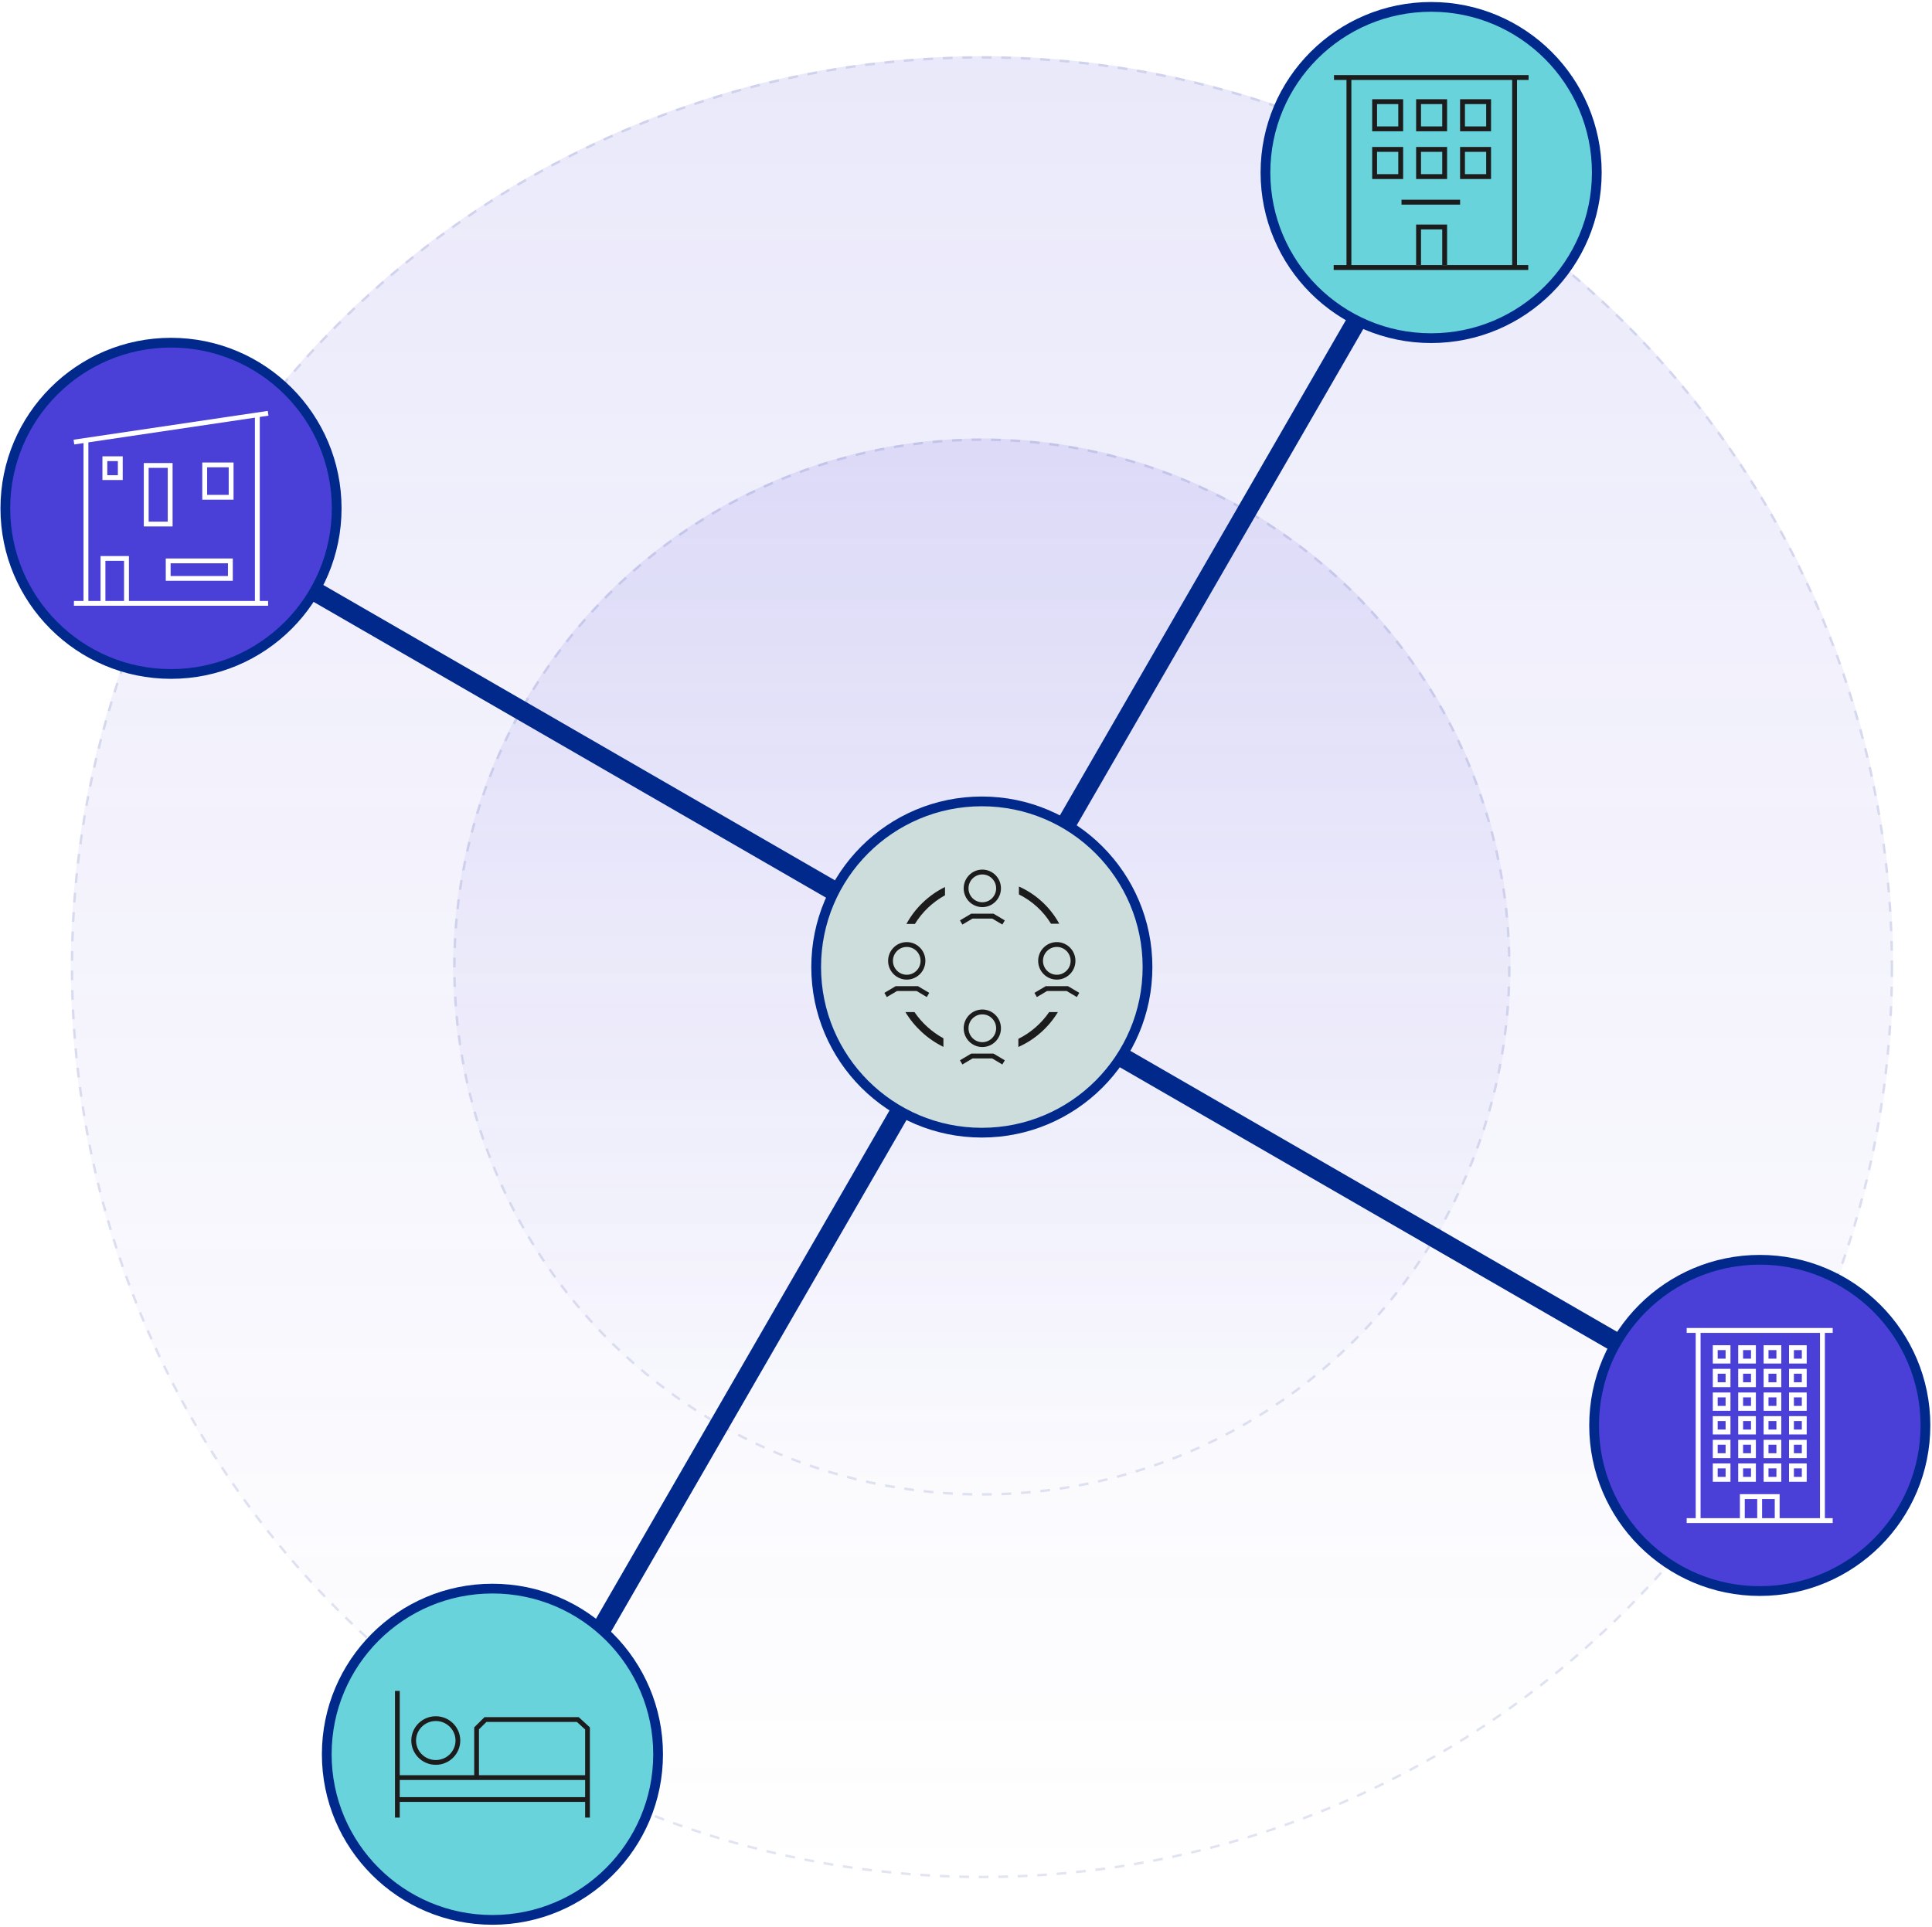 <svg width="793" height="791" viewBox="0 0 793 791" fill="none" xmlns="http://www.w3.org/2000/svg">
<circle cx="403.055" cy="397.055" r="374" fill="url(#paint0_linear_923_11568)"/>
<circle cx="403.055" cy="397.055" r="373.5" stroke="#00298C" stroke-opacity="0.12" stroke-dasharray="4 4"/>
<circle cx="403" cy="397" r="217" fill="url(#paint1_linear_923_11568)"/>
<circle cx="403" cy="397" r="216.5" stroke="#00298C" stroke-opacity="0.12" stroke-dasharray="4 4"/>
<path d="M588.879 76.29L214.879 724.077" stroke="#00298C" stroke-width="8"/>
<path d="M725.773 587.183L77.986 213.183" stroke="#00298C" stroke-width="8"/>
<g filter="url(#filter0_d_923_11568)">
<circle cx="403" cy="397" r="68" fill="#CDDDDC" stroke="#00298C" stroke-width="4"/>
<g clip-path="url(#clip0_923_11568)">
<path d="M403.2 372.4C398.98 372.4 395.55 368.95 395.55 364.7C395.55 360.45 398.98 357 403.2 357C407.42 357 410.85 360.45 410.85 364.7C410.85 368.95 407.42 372.4 403.2 372.4ZM403.2 358.99C400.08 358.99 397.53 361.55 397.53 364.7C397.53 367.85 400.07 370.41 403.2 370.41C406.33 370.41 408.87 367.85 408.87 364.7C408.87 361.55 406.33 358.99 403.2 358.99Z" fill="#1C1C1C"/>
<path d="M411.42 379.56L407.26 377.1H399.18L395.02 379.56L394.01 377.85L398.64 375.1H407.8L412.43 377.85L411.42 379.56Z" fill="#1C1C1C"/>
<path d="M403.2 429.84C398.98 429.84 395.55 426.39 395.55 422.14C395.55 417.89 398.98 414.44 403.2 414.44C407.42 414.44 410.85 417.89 410.85 422.14C410.85 426.39 407.42 429.84 403.2 429.84ZM403.2 416.43C400.08 416.43 397.53 418.99 397.53 422.14C397.53 425.29 400.07 427.85 403.2 427.85C406.33 427.85 408.87 425.29 408.87 422.14C408.87 418.99 406.33 416.43 403.2 416.43Z" fill="#1C1C1C"/>
<path d="M411.42 437L407.26 434.53H399.18L395.02 437L394.01 435.28L398.64 432.54H407.8L412.43 435.28L411.42 437Z" fill="#1C1C1C"/>
<path d="M433.77 402.16C429.55 402.16 426.12 398.71 426.12 394.46C426.12 390.21 429.55 386.76 433.77 386.76C437.99 386.76 441.42 390.21 441.42 394.46C441.42 398.71 437.99 402.16 433.77 402.16ZM433.77 388.75C430.65 388.75 428.1 391.31 428.1 394.46C428.1 397.61 430.64 400.17 433.77 400.17C436.9 400.17 439.44 397.61 439.44 394.46C439.44 391.31 436.9 388.75 433.77 388.75Z" fill="#1C1C1C"/>
<path d="M442 409.32L437.83 406.85H429.75L425.59 409.32L424.59 407.6L429.22 404.86H438.37L443 407.6L442 409.32Z" fill="#1C1C1C"/>
<path d="M372.18 402.16C367.96 402.16 364.53 398.71 364.53 394.46C364.53 390.21 367.96 386.76 372.18 386.76C376.4 386.76 379.83 390.21 379.83 394.46C379.83 398.71 376.4 402.16 372.18 402.16ZM372.18 388.75C369.06 388.75 366.51 391.31 366.51 394.46C366.51 397.61 369.05 400.17 372.18 400.17C375.31 400.17 377.85 397.61 377.85 394.46C377.85 391.31 375.31 388.75 372.18 388.75Z" fill="#1C1C1C"/>
<path d="M380.41 409.32L376.25 406.85H368.17L364 409.32L363 407.6L367.63 404.86H376.78L381.41 407.6L380.41 409.32Z" fill="#1C1C1C"/>
<path d="M375.53 379.3C378.56 374.38 382.82 370.32 387.88 367.55V364.15C381.18 367.43 375.63 372.75 372.05 379.3H375.53Z" fill="#1C1C1C"/>
<path d="M418.22 367.19C423.65 369.88 428.22 374.06 431.39 379.22H434.78C431.09 372.47 425.26 367.08 418.22 363.95V367.19Z" fill="#1C1C1C"/>
<path d="M387.22 426.25C382.46 423.65 378.39 419.95 375.34 415.48H371.62C375.34 421.63 380.76 426.61 387.23 429.78V426.25H387.22Z" fill="#1C1C1C"/>
<path d="M430.64 415.48C427.44 420.15 423.08 423.96 417.99 426.48V429.82C424.75 426.82 430.42 421.78 434.23 415.48H430.64Z" fill="#1C1C1C"/>
</g>
</g>
<circle cx="587.415" cy="70.825" r="68" fill="#68D3DB" stroke="#00298C" stroke-width="4"/>
<g clip-path="url(#clip1_923_11568)">
<path d="M627.415 32.825V30.825H547.545V32.825H552.675V108.825H547.415V110.825H627.275V108.825H622.665V32.825H627.415ZM620.675 108.825H593.965V108.865H591.975V108.825H583.255V108.865H581.255V108.825H554.675V32.825H620.675V108.825Z" fill="#1C1C1C"/>
<path d="M583.255 108.825H581.255V108.865H583.255V108.825Z" fill="#1C1C1C"/>
<path d="M593.965 108.825H591.975V108.865H593.965V108.825Z" fill="#1C1C1C"/>
<path d="M575.925 53.895H563.215V40.735H575.925V53.895ZM565.215 51.895H573.935V42.735H565.215V51.895Z" fill="#1C1C1C"/>
<path d="M593.965 53.895H581.255V40.735H593.965V53.895ZM583.255 51.895H591.975V42.735H583.255V51.895Z" fill="#1C1C1C"/>
<path d="M612.005 53.895H599.295V40.735H612.005V53.895ZM601.295 51.895H610.015V42.735H601.295V51.895Z" fill="#1C1C1C"/>
<path d="M575.925 73.495H563.215V60.335H575.925V73.495ZM565.215 71.495H573.935V62.335H565.215V71.495Z" fill="#1C1C1C"/>
<path d="M593.965 73.495H581.255V60.335H593.965V73.495ZM583.255 71.495H591.975V62.335H583.255V71.495Z" fill="#1C1C1C"/>
<path d="M593.965 92.185V108.865H591.975V94.185H583.255V108.865H581.255V92.185H593.965Z" fill="#1C1C1C"/>
<path d="M612.005 73.495H599.295V60.335H612.005V73.495ZM601.295 71.495H610.015V62.335H601.295V71.495Z" fill="#1C1C1C"/>
<path d="M599.305 82.005H575.255V84.005H599.305V82.005Z" fill="#1C1C1C"/>
</g>
<circle cx="70.191" cy="208.683" r="68" fill="#4A3FD7" stroke="#00298C" stroke-width="4"/>
<g clip-path="url(#clip2_923_11568)">
<path d="M106.621 171.173L110.191 170.643L109.901 168.693L30.191 180.513L30.481 182.463L34.281 181.903V246.713H30.341V248.683H110.051V246.713H106.621V171.173ZM50.921 246.713H43.261V230.243H50.921V246.713ZM104.631 246.713H52.921V228.273H41.271V246.713H36.271V181.603L104.631 171.463V246.703V246.713Z" fill="white"/>
<path d="M50.371 197.063H42.041V187.333H50.371V197.063ZM44.041 195.093H48.381V189.303H44.041V195.093Z" fill="white"/>
<path d="M70.841 216.123H59.021V190.093H70.841V216.123ZM61.011 214.153H68.851V192.073H61.011V214.153Z" fill="white"/>
<path d="M95.551 238.443H68.041V229.273H95.551V238.443ZM70.031 236.473H93.561V231.253H70.031V236.473Z" fill="white"/>
<path d="M95.861 205.133H83.021V189.873H95.861V205.133ZM85.021 203.163H93.871V191.853H85.021V203.163Z" fill="white"/>
</g>
<circle cx="722.309" cy="585.183" r="68" fill="#4A3FD7" stroke="#00298C" stroke-width="4"/>
<g clip-path="url(#clip3_923_11568)">
<path d="M710.279 559.773H703.029V552.263H710.279V559.773ZM705.029 557.773H708.279V554.263H705.029V557.773Z" fill="white"/>
<path d="M710.279 569.463H703.029V561.953H710.279V569.463ZM705.029 567.463H708.279V563.953H705.029V567.463Z" fill="white"/>
<path d="M710.279 579.173H703.029V571.663H710.279V579.173ZM705.029 577.173H708.279V573.663H705.029V577.173Z" fill="white"/>
<path d="M710.279 588.883H703.029V581.373H710.279V588.883ZM705.029 586.883H708.279V583.373H705.029V586.883Z" fill="white"/>
<path d="M710.279 598.603H703.029V591.093H710.279V598.603ZM705.029 596.603H708.279V593.093H705.029V596.603Z" fill="white"/>
<path d="M710.279 608.313H703.029V600.803H710.279V608.313ZM705.029 606.313H708.279V602.803H705.029V606.313Z" fill="white"/>
<path d="M720.709 559.773H713.459V552.263H720.709V559.773ZM715.459 557.773H718.709V554.263H715.459V557.773Z" fill="white"/>
<path d="M720.709 569.463H713.459V561.953H720.709V569.463ZM715.459 567.463H718.709V563.953H715.459V567.463Z" fill="white"/>
<path d="M720.709 579.173H713.459V571.663H720.709V579.173ZM715.459 577.173H718.709V573.663H715.459V577.173Z" fill="white"/>
<path d="M720.709 588.883H713.459V581.373H720.709V588.883ZM715.459 586.883H718.709V583.373H715.459V586.883Z" fill="white"/>
<path d="M720.709 598.603H713.459V591.093H720.709V598.603ZM715.459 596.603H718.709V593.093H715.459V596.603Z" fill="white"/>
<path d="M720.709 608.313H713.459V600.803H720.709V608.313ZM715.459 606.313H718.709V602.803H715.459V606.313Z" fill="white"/>
<path d="M731.139 559.773H723.889V552.263H731.139V559.773ZM725.889 557.773H729.139V554.263H725.889V557.773Z" fill="white"/>
<path d="M731.139 569.463H723.889V561.953H731.139V569.463ZM725.889 567.463H729.139V563.953H725.889V567.463Z" fill="white"/>
<path d="M731.139 579.173H723.889V571.663H731.139V579.173ZM725.889 577.173H729.139V573.663H725.889V577.173Z" fill="white"/>
<path d="M731.139 588.883H723.889V581.373H731.139V588.883ZM725.889 586.883H729.139V583.373H725.889V586.883Z" fill="white"/>
<path d="M731.139 598.603H723.889V591.093H731.139V598.603ZM725.889 596.603H729.139V593.093H725.889V596.603Z" fill="white"/>
<path d="M731.139 608.313H723.889V600.803H731.139V608.313ZM725.889 606.313H729.139V602.803H725.889V606.313Z" fill="white"/>
<path d="M741.569 559.773H734.319V552.263H741.569V559.773ZM736.319 557.773H739.569V554.263H736.319V557.773Z" fill="white"/>
<path d="M741.569 569.463H734.319V561.953H741.569V569.463ZM736.319 567.463H739.569V563.953H736.319V567.463Z" fill="white"/>
<path d="M741.569 579.173H734.319V571.663H741.569V579.173ZM736.319 577.173H739.569V573.663H736.319V577.173Z" fill="white"/>
<path d="M741.569 588.883H734.319V581.373H741.569V588.883ZM736.319 586.883H739.569V583.373H736.319V586.883Z" fill="white"/>
<path d="M741.569 598.603H734.319V591.093H741.569V598.603ZM736.319 596.603H739.569V593.093H736.319V596.603Z" fill="white"/>
<path d="M741.569 608.313H734.319V600.803H741.569V608.313ZM736.319 606.313H739.569V602.803H736.319V606.313Z" fill="white"/>
<path d="M752.239 547.183V545.183H692.309V547.183H696.009V623.253H692.309V625.253H752.239V623.253H749.029V547.183H752.239ZM721.259 623.253H716.149V615.393H721.259V623.253ZM728.459 623.253H723.259V615.393H728.459V623.253ZM747.029 623.253H730.459V613.393H714.149V623.253H698.009V547.183H747.029V623.253Z" fill="white"/>
</g>
<circle cx="202.121" cy="720.175" r="68" fill="#68D3DB" stroke="#00298C" stroke-width="4"/>
<g clip-path="url(#clip4_923_11568)">
<path d="M237.551 704.955H198.861L194.641 709.135V728.775H164.081V694.175H162.121V746.175H164.081V739.735H240.171V746.175H242.121V709.145L237.551 704.955ZM196.591 709.955L199.661 706.905H236.791L240.171 710.005V728.775H196.591V709.955ZM164.081 737.785V730.735H240.171V737.785H164.081Z" fill="#1C1C1C"/>
<path d="M178.871 724.515C173.331 724.515 168.821 720.045 168.821 714.545C168.821 709.045 173.331 704.575 178.871 704.575C184.411 704.575 188.921 709.045 188.921 714.545C188.921 720.045 184.411 724.515 178.871 724.515ZM178.871 706.535C174.401 706.535 170.771 710.125 170.771 714.545C170.771 718.965 174.401 722.555 178.871 722.555C183.341 722.555 186.971 718.965 186.971 714.545C186.971 710.125 183.341 706.535 178.871 706.535Z" fill="#1C1C1C"/>
</g>
<defs>
<filter id="filter0_d_923_11568" x="313" y="307" width="180" height="180" filterUnits="userSpaceOnUse" color-interpolation-filters="sRGB">
<feFlood flood-opacity="0" result="BackgroundImageFix"/>
<feColorMatrix in="SourceAlpha" type="matrix" values="0 0 0 0 0 0 0 0 0 0 0 0 0 0 0 0 0 0 127 0" result="hardAlpha"/>
<feOffset/>
<feGaussianBlur stdDeviation="10"/>
<feComposite in2="hardAlpha" operator="out"/>
<feColorMatrix type="matrix" values="0 0 0 0 0 0 0 0 0 0.161 0 0 0 0 0.549 0 0 0 0.2 0"/>
<feBlend mode="normal" in2="BackgroundImageFix" result="effect1_dropShadow_923_11568"/>
<feBlend mode="normal" in="SourceGraphic" in2="effect1_dropShadow_923_11568" result="shape"/>
</filter>
<linearGradient id="paint0_linear_923_11568" x1="403.055" y1="-11.336" x2="403.055" y2="771.055" gradientUnits="userSpaceOnUse">
<stop stop-color="#4A3FD7" stop-opacity="0.12"/>
<stop offset="1" stop-color="#4A3FD7" stop-opacity="0"/>
</linearGradient>
<linearGradient id="paint1_linear_923_11568" x1="403" y1="160.046" x2="403" y2="614" gradientUnits="userSpaceOnUse">
<stop stop-color="#4A3FD7" stop-opacity="0.12"/>
<stop offset="1" stop-color="#4A3FD7" stop-opacity="0"/>
</linearGradient>
<clipPath id="clip0_923_11568">
<rect width="80" height="80" fill="white" transform="translate(363 357)"/>
</clipPath>
<clipPath id="clip1_923_11568">
<rect width="80" height="80" fill="white" transform="translate(547.415 30.825)"/>
</clipPath>
<clipPath id="clip2_923_11568">
<rect width="80" height="80" fill="white" transform="translate(30.191 168.683)"/>
</clipPath>
<clipPath id="clip3_923_11568">
<rect width="59.93" height="80.07" fill="white" transform="translate(692.309 545.183)"/>
</clipPath>
<clipPath id="clip4_923_11568">
<rect width="80" height="52" fill="white" transform="translate(162.121 694.175)"/>
</clipPath>
</defs>
</svg>
